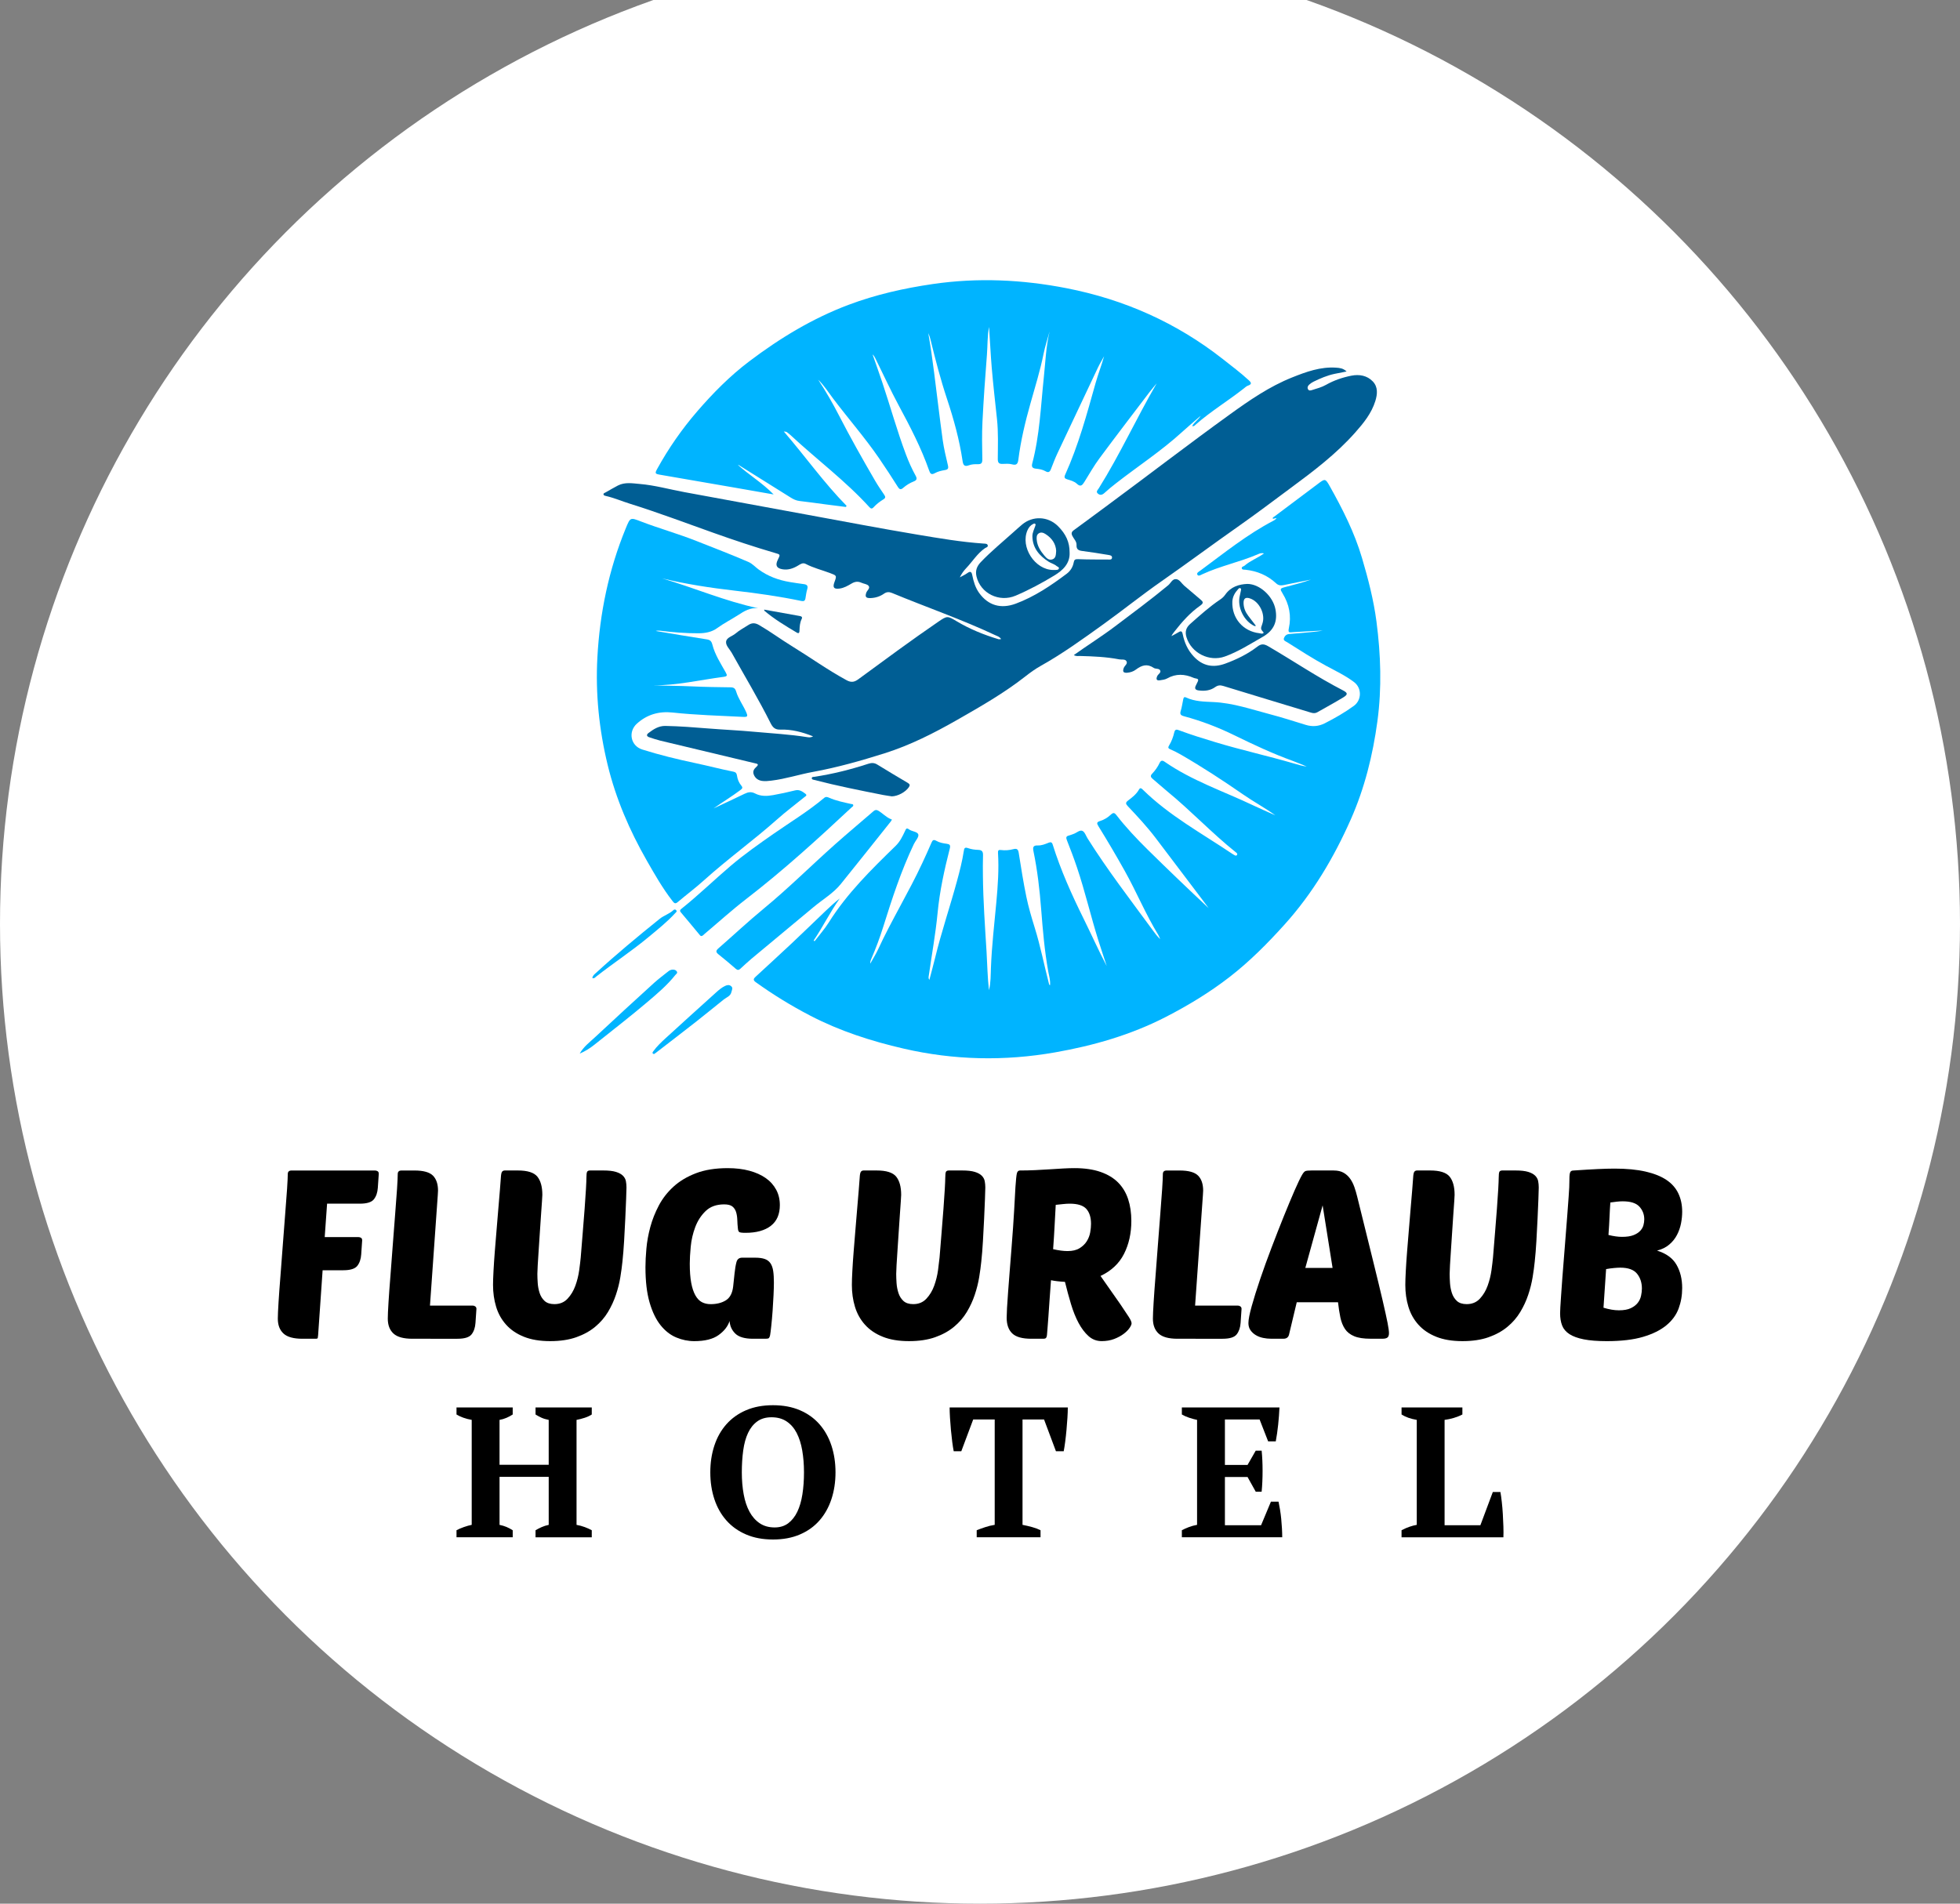 <?xml version="1.0" encoding="utf-8"?>
<!-- Generator: Adobe Illustrator 16.0.0, SVG Export Plug-In . SVG Version: 6.00 Build 0)  -->
<!DOCTYPE svg PUBLIC "-//W3C//DTD SVG 1.1//EN" "http://www.w3.org/Graphics/SVG/1.1/DTD/svg11.dtd">
<svg version="1.1" id="Calque_1" xmlns="http://www.w3.org/2000/svg" xmlns:xlink="http://www.w3.org/1999/xlink" x="0px" y="0px"
	 width="175px" height="170px" viewBox="0 0 175 170" enable-background="new 0 0 175 170" xml:space="preserve">
<rect x="0" y="0" width="175" height="170" fill="#808080" stroke="none"/>
<g>
	<circle fill="#FFFFFF" cx="87.5" cy="82.5" r="87.5"/>
	<g>
		<path fill="#00B4FF" d="M113.869,72.81c-0.936-0.677-1.947-1.218-2.888-1.872c-1.806-1.251-3.646-2.452-5.548-3.55
			c-0.304-0.174-0.615-0.336-0.938-0.472c-0.197-0.083-0.224-0.163-0.115-0.34c0.221-0.36,0.369-0.758,0.463-1.165
			c0.077-0.335,0.248-0.264,0.461-0.185c1.049,0.391,2.116,0.72,3.188,1.045c2.343,0.711,4.736,1.236,7.085,1.923
			c0.359,0.105,0.715,0.215,1.098,0.257c-0.422-0.169-0.838-0.352-1.263-0.506c-1.792-0.649-3.511-1.458-5.222-2.295
			c-1.434-0.701-2.926-1.273-4.471-1.687c-0.294-0.078-0.395-0.179-0.294-0.489c0.103-0.318,0.138-0.657,0.213-0.985
			c0.028-0.127,0.046-0.307,0.264-0.202c0.771,0.362,1.616,0.37,2.427,0.407c1.762,0.079,3.401,0.653,5.073,1.092
			c1.069,0.279,2.122,0.622,3.179,0.945c0.592,0.181,1.148,0.141,1.706-0.142c0.899-0.457,1.772-0.959,2.589-1.551
			c0.713-0.517,0.728-1.591,0.024-2.125c-0.772-0.586-1.651-1-2.5-1.458c-1.196-0.645-2.333-1.384-3.481-2.107
			c-0.127-0.079-0.356-0.141-0.282-0.357c0.069-0.201,0.224-0.352,0.466-0.372c0.626-0.052,1.252-0.108,1.88-0.164
			c0.376-0.035,0.751-0.072,1.125-0.146c-0.893,0.047-1.786,0.083-2.678,0.146c-0.288,0.02-0.448,0.085-0.353-0.354
			c0.239-1.093,0.035-2.139-0.556-3.099c-0.255-0.414-0.251-0.449,0.231-0.578c0.768-0.206,1.543-0.392,2.296-0.662
			c-0.803,0.16-1.606,0.31-2.405,0.482c-0.269,0.058-0.492,0.045-0.699-0.147c-0.776-0.723-1.701-1.108-2.753-1.22
			c-0.112-0.011-0.294,0.019-0.319-0.132c-0.024-0.149,0.168-0.156,0.257-0.235c0.492-0.438,1.13-0.656,1.729-1.088
			c-0.265-0.069-0.424,0.022-0.572,0.085c-1.611,0.688-3.342,1.036-4.934,1.774c-0.135,0.063-0.351,0.214-0.445,0.037
			c-0.086-0.164,0.145-0.275,0.273-0.368c2.127-1.567,4.182-3.236,6.541-4.461c0.098-0.052,0.186-0.12,0.262-0.233
			c-0.108,0.026-0.215,0.053-0.324,0.078c-0.059-0.129,0.053-0.155,0.109-0.196c1.297-0.976,2.598-1.946,3.893-2.921
			c0.638-0.48,0.671-0.505,1.061,0.19c1.152,2.051,2.215,4.146,2.885,6.417c0.551,1.867,1.039,3.745,1.292,5.68
			c0.388,2.966,0.485,5.936,0.083,8.909c-0.409,3.023-1.137,5.96-2.374,8.759c-1.515,3.422-3.405,6.609-5.925,9.402
			c-1.512,1.678-3.102,3.28-4.881,4.66c-1.78,1.381-3.705,2.549-5.717,3.584c-3.121,1.604-6.445,2.557-9.874,3.16
			c-4.526,0.795-9.045,0.702-13.54-0.338c-2.888-0.666-5.685-1.568-8.323-2.938c-1.699-0.883-3.325-1.881-4.878-2.998
			c-0.274-0.199-0.166-0.33,0.006-0.488c1.089-1.007,2.185-2.006,3.264-3.021c1.009-0.948,2-1.917,3.001-2.872
			c0.397-0.378,0.806-0.748,1.238-1.089c-0.861,1.209-1.506,2.538-2.333,3.759c0.029,0.019,0.059,0.038,0.087,0.058
			c0.424-0.556,0.894-1.083,1.264-1.672c1.631-2.599,3.798-4.725,5.974-6.843c0.39-0.381,0.608-0.843,0.829-1.31
			c0.096-0.204,0.133-0.333,0.367-0.157c0.263,0.196,0.759,0.188,0.827,0.462c0.056,0.235-0.26,0.556-0.398,0.846
			c-1.135,2.381-1.95,4.88-2.736,7.392c-0.306,0.976-0.662,1.931-1.069,2.868c-0.055,0.127-0.097,0.26-0.09,0.419
			c0.234-0.426,0.498-0.84,0.703-1.28c1.208-2.619,2.725-5.079,3.94-7.693c0.283-0.611,0.565-1.22,0.826-1.836
			c0.101-0.244,0.206-0.288,0.436-0.156c0.282,0.161,0.604,0.22,0.924,0.26c0.256,0.033,0.353,0.116,0.276,0.413
			c-0.486,1.897-0.906,3.812-1.092,5.766c-0.18,1.881-0.522,3.737-0.786,5.606c-0.015,0.104-0.055,0.214,0.052,0.371
			c0.179-0.688,0.356-1.328,0.514-1.974c0.563-2.313,1.33-4.566,1.954-6.861c0.239-0.877,0.466-1.759,0.604-2.659
			c0.039-0.253,0.073-0.384,0.387-0.271c0.285,0.102,0.601,0.144,0.906,0.153c0.365,0.012,0.436,0.187,0.425,0.508
			c-0.02,0.602-0.015,1.204-0.009,1.805c0.022,2.268,0.187,4.527,0.325,6.788c0.068,1.143,0.084,2.29,0.216,3.433
			c0.168-0.665,0.148-1.349,0.176-2.021c0.074-1.958,0.305-3.901,0.483-5.85c0.134-1.461,0.238-2.927,0.147-4.397
			c-0.014-0.211,0.051-0.284,0.256-0.254c0.381,0.053,0.756,0.019,1.125-0.078c0.299-0.078,0.42,0.014,0.469,0.33
			c0.209,1.312,0.411,2.625,0.681,3.925c0.192,0.93,0.464,1.845,0.745,2.752c0.521,1.671,0.852,3.391,1.291,5.082
			c0.006,0.02,0.036,0.032,0.08,0.068c0.041-0.439-0.088-0.84-0.162-1.242c-0.33-1.835-0.486-3.689-0.631-5.542
			c-0.135-1.746-0.334-3.479-0.689-5.193c-0.076-0.371-0.005-0.522,0.382-0.509c0.343,0.014,0.657-0.116,0.969-0.243
			c0.193-0.078,0.3-0.054,0.37,0.173c0.717,2.289,1.697,4.467,2.76,6.615c0.694,1.4,1.328,2.833,2.062,4.224
			c-0.245-0.746-0.496-1.489-0.731-2.237c-0.686-2.176-1.195-4.401-1.924-6.563c-0.276-0.821-0.584-1.633-0.902-2.438
			c-0.099-0.248-0.066-0.36,0.189-0.42c0.137-0.032,0.264-0.094,0.396-0.137c0.276-0.086,0.552-0.384,0.799-0.275
			c0.213,0.094,0.316,0.438,0.464,0.674c1.768,2.812,3.794,5.438,5.753,8.112c0.223,0.303,0.436,0.611,0.73,0.881
			c-0.057-0.125-0.1-0.261-0.172-0.379c-1.127-1.842-1.946-3.844-3-5.725c-0.751-1.342-1.531-2.669-2.342-3.977
			c-0.153-0.247-0.18-0.368,0.141-0.466c0.364-0.11,0.694-0.317,0.969-0.573c0.22-0.206,0.334-0.165,0.492,0.041
			c0.848,1.099,1.801,2.105,2.785,3.077c1.792,1.768,3.611,3.508,5.453,5.234c-0.156-0.212-0.313-0.427-0.473-0.636
			c-1.409-1.863-2.818-3.726-4.229-5.588c-0.77-1.017-1.635-1.951-2.51-2.874c-0.201-0.211-0.231-0.324,0.02-0.514
			c0.367-0.276,0.738-0.563,0.97-0.976c0.106-0.192,0.215-0.12,0.329-0.007c2.363,2.331,5.271,3.908,7.994,5.739
			c0.047,0.03,0.092,0.064,0.143,0.088c0.096,0.047,0.207,0.147,0.291,0.01c0.066-0.104-0.044-0.179-0.117-0.237
			c-2.133-1.707-4.004-3.706-6.116-5.435c-0.443-0.363-0.866-0.751-1.306-1.119c-0.17-0.144-0.221-0.268-0.047-0.45
			c0.271-0.284,0.5-0.604,0.668-0.961c0.1-0.209,0.228-0.268,0.43-0.128c2.458,1.709,5.293,2.654,7.965,3.926
			C112.568,72.24,113.221,72.519,113.869,72.81z"/>
		<path fill="#005E94" d="M72.595,65.758c-0.98-0.394-1.93-0.635-2.915-0.602c-0.497,0.018-0.694-0.214-0.882-0.588
			c-1.073-2.14-2.307-4.191-3.471-6.281c-0.183-0.328-0.543-0.641-0.497-0.99c0.047-0.37,0.545-0.472,0.828-0.712
			c0.353-0.3,0.765-0.515,1.151-0.766c0.343-0.223,0.63-0.198,0.971,0c1.004,0.584,1.938,1.276,2.927,1.883
			c1.632,1.003,3.192,2.125,4.878,3.041c0.402,0.218,0.682,0.186,1.05-0.083c2.367-1.735,4.727-3.484,7.15-5.143
			c0.785-0.538,0.82-0.522,1.633-0.036c1.167,0.697,2.425,1.209,3.729,1.601c0.058,0.017,0.127-0.004,0.241-0.008
			c-0.142-0.223-0.339-0.263-0.507-0.343c-3.015-1.418-6.167-2.505-9.241-3.779c-0.257-0.105-0.475-0.1-0.708,0.063
			c-0.364,0.255-0.774,0.382-1.22,0.395c-0.394,0.01-0.488-0.112-0.368-0.472c0.072-0.215,0.378-0.41,0.209-0.621
			c-0.126-0.162-0.427-0.179-0.641-0.277c-0.31-0.143-0.583-0.102-0.874,0.069c-0.337,0.198-0.677,0.399-1.078,0.452
			c-0.501,0.064-0.63-0.09-0.46-0.561c0.223-0.608,0.217-0.596-0.404-0.829c-0.719-0.271-1.472-0.452-2.157-0.812
			c-0.254-0.134-0.463,0.012-0.664,0.135c-0.429,0.263-0.881,0.427-1.394,0.347c-0.544-0.085-0.681-0.356-0.434-0.851
			c0.245-0.493,0.237-0.465-0.295-0.622c-1.826-0.536-3.629-1.136-5.422-1.775c-2.491-0.885-4.964-1.82-7.487-2.609
			c-0.721-0.225-1.417-0.527-2.157-0.695c-0.081-0.019-0.188-0.043-0.201-0.13c-0.019-0.121,0.108-0.141,0.19-0.188
			c0.366-0.207,0.726-0.422,1.099-0.615c0.624-0.318,1.292-0.194,1.939-0.138c1.356,0.114,2.668,0.487,4.002,0.732
			c3.646,0.667,7.289,1.343,10.933,2.011c3.288,0.602,6.571,1.233,9.867,1.783c1.956,0.327,3.915,0.662,5.899,0.797
			c0.139,0.01,0.323-0.001,0.372,0.138c0.064,0.178-0.146,0.208-0.25,0.28c-0.68,0.472-1.104,1.184-1.66,1.769
			c-0.227,0.238-0.422,0.505-0.578,0.831c0.226-0.125,0.467-0.233,0.674-0.381c0.278-0.198,0.377-0.117,0.438,0.188
			c0.114,0.564,0.273,1.113,0.618,1.591c0.799,1.105,1.928,1.448,3.267,0.95c1.669-0.622,3.131-1.607,4.543-2.668
			c0.332-0.248,0.553-0.599,0.629-1.014c0.042-0.239,0.134-0.301,0.393-0.291c0.895,0.037,1.79,0.03,2.686,0.034
			c0.131,0,0.321,0.035,0.342-0.155c0.022-0.208-0.186-0.233-0.324-0.256c-0.785-0.13-1.572-0.257-2.362-0.358
			c-0.337-0.043-0.501-0.167-0.482-0.529c0.017-0.312-0.231-0.532-0.362-0.79c-0.121-0.23-0.099-0.375,0.111-0.529
			c0.951-0.691,1.892-1.394,2.838-2.091c3.715-2.74,7.369-5.56,11.113-8.26c1.75-1.262,3.521-2.483,5.54-3.291
			c1.266-0.506,2.538-0.971,3.938-0.876c0.32,0.022,0.631,0.053,0.934,0.341c-0.405,0.08-0.741,0.142-1.077,0.213
			c-0.662,0.142-1.279,0.406-1.883,0.701c-0.137,0.066-0.266,0.16-0.379,0.261c-0.123,0.107-0.189,0.263-0.103,0.416
			c0.088,0.157,0.252,0.101,0.378,0.061c0.413-0.133,0.836-0.238,1.217-0.455c0.713-0.404,1.484-0.667,2.28-0.823
			c0.703-0.136,1.397-0.019,1.908,0.516c0.472,0.498,0.416,1.128,0.226,1.744c-0.34,1.099-1.049,1.972-1.791,2.809
			c-1.698,1.921-3.73,3.457-5.779,4.971c-1.528,1.131-3.046,2.282-4.602,3.375c-2.313,1.624-4.58,3.31-6.897,4.927
			c-1.767,1.231-3.45,2.584-5.196,3.843c-1.828,1.315-3.654,2.637-5.625,3.739c-0.477,0.268-0.918,0.587-1.348,0.924
			c-1.91,1.499-4.015,2.7-6.115,3.9c-2.068,1.181-4.191,2.257-6.471,2.976c-2.094,0.661-4.21,1.262-6.372,1.657
			c-1.252,0.229-2.466,0.633-3.733,0.783c-0.279,0.033-0.561,0.067-0.836,0.024c-0.335-0.052-0.598-0.229-0.731-0.559
			c-0.122-0.301,0.023-0.512,0.234-0.7c0.278-0.25,0.043-0.274-0.141-0.319c-2.815-0.673-5.632-1.343-8.448-2.02
			c-0.325-0.078-0.642-0.19-0.962-0.294c-0.236-0.076-0.305-0.217-0.087-0.383c0.448-0.344,0.918-0.646,1.517-0.635
			c1.288,0.024,2.57,0.127,3.852,0.229c1.366,0.109,2.737,0.169,4.101,0.296c1.557,0.143,3.123,0.225,4.67,0.472
			C72.193,65.844,72.362,65.887,72.595,65.758z"/>
		<path fill="#00B4FF" d="M106.444,38.049c0.194-0.364,0.56-0.569,0.757-0.916c-0.557,0.482-1.121,0.956-1.662,1.45
			c-1.842,1.683-3.93,3.043-5.889,4.572c-0.354,0.276-0.703,0.559-1.03,0.86c-0.197,0.184-0.389,0.238-0.591,0.068
			c-0.211-0.175-0.014-0.334,0.074-0.472c1.895-3.027,3.374-6.284,5.173-9.377c-0.217,0.264-0.443,0.524-0.651,0.796
			c-1.489,1.96-2.988,3.914-4.453,5.892c-0.498,0.67-0.912,1.406-1.355,2.118c-0.178,0.286-0.334,0.478-0.668,0.16
			c-0.236-0.223-0.564-0.301-0.871-0.398c-0.21-0.066-0.287-0.16-0.179-0.399c1.194-2.635,1.94-5.421,2.721-8.195
			c0.227-0.805,0.534-1.583,0.76-2.398c-0.188,0.346-0.392,0.684-0.562,1.041c-1.205,2.54-2.406,5.083-3.602,7.628
			c-0.219,0.467-0.402,0.952-0.59,1.434c-0.102,0.257-0.242,0.309-0.48,0.168c-0.26-0.151-0.553-0.197-0.846-0.227
			c-0.295-0.03-0.422-0.141-0.336-0.466c0.666-2.516,0.762-5.11,1.033-7.679c0.146-1.375,0.192-2.763,0.519-4.121
			c-0.183,0.67-0.405,1.334-0.542,2.014c-0.303,1.513-0.766,2.98-1.18,4.462c-0.459,1.631-0.854,3.276-1.066,4.959
			c-0.047,0.367-0.139,0.563-0.572,0.443c-0.262-0.071-0.557-0.051-0.836-0.039c-0.33,0.016-0.434-0.109-0.432-0.44
			c0.006-1.188,0.055-2.378-0.072-3.565c-0.164-1.529-0.338-3.058-0.469-4.589c-0.104-1.209-0.151-2.425-0.24-3.638
			c-0.157,0.82-0.123,1.653-0.188,2.48c-0.158,1.993-0.298,3.987-0.399,5.984c-0.055,1.118-0.033,2.239-0.012,3.357
			c0.004,0.335-0.085,0.446-0.417,0.438c-0.262-0.008-0.544,0.007-0.787,0.099c-0.425,0.161-0.511-0.062-0.561-0.396
			c-0.281-1.888-0.786-3.719-1.387-5.528c-0.582-1.753-1.046-3.54-1.482-5.334c-0.046-0.188-0.11-0.372-0.194-0.55
			c0.211,1.171,0.372,2.348,0.523,3.526c0.26,2.011,0.491,4.025,0.768,6.033c0.105,0.76,0.293,1.509,0.465,2.258
			c0.063,0.27,0.006,0.372-0.276,0.417c-0.301,0.051-0.617,0.121-0.878,0.268c-0.337,0.19-0.428,0.049-0.528-0.238
			c-0.706-2.013-1.685-3.897-2.695-5.771c-0.748-1.391-1.406-2.831-2.107-4.248c-0.061-0.123-0.13-0.242-0.244-0.34
			c0.29,0.835,0.59,1.667,0.87,2.507c0.714,2.135,1.314,4.308,2.105,6.418c0.247,0.657,0.531,1.294,0.87,1.907
			c0.137,0.25,0.12,0.397-0.17,0.511c-0.338,0.133-0.655,0.325-0.929,0.564c-0.208,0.18-0.325,0.18-0.483-0.067
			c-0.546-0.863-1.102-1.721-1.68-2.562c-1.275-1.859-2.765-3.555-4.119-5.355c-0.425-0.565-0.804-1.167-1.32-1.665
			c0.676,1.025,1.288,2.087,1.848,3.176c1.019,1.977,2.109,3.915,3.229,5.837c0.253,0.435,0.538,0.852,0.821,1.268
			c0.119,0.175,0.122,0.285-0.074,0.403c-0.323,0.199-0.625,0.429-0.88,0.71c-0.146,0.161-0.248,0.124-0.375-0.015
			c-2.135-2.346-4.685-4.243-6.999-6.395c-0.122-0.114-0.255-0.217-0.391-0.319c-0.026-0.02-0.074-0.013-0.251-0.041
			c1.943,2.251,3.591,4.595,5.609,6.641c-0.022,0.033-0.045,0.065-0.068,0.099c-0.601-0.077-1.201-0.15-1.801-0.229
			c-0.776-0.101-1.551-0.216-2.329-0.303c-0.307-0.033-0.56-0.16-0.81-0.317c-1.517-0.95-3.035-1.899-4.553-2.848
			c-0.044-0.027-0.089-0.053-0.146-0.059c0.996,0.899,2.164,1.591,3.192,2.638c-1.244-0.218-2.366-0.416-3.487-0.61
			c-2.218-0.384-4.437-0.765-6.654-1.15c-0.451-0.079-0.478-0.12-0.251-0.531c1.01-1.832,2.2-3.542,3.565-5.124
			c1.41-1.634,2.925-3.167,4.649-4.471c2.734-2.068,5.645-3.836,8.868-5.048c2.434-0.915,4.955-1.482,7.522-1.856
			c4.001-0.583,7.974-0.401,11.935,0.372c5.16,1.007,9.826,3.083,13.967,6.335c0.781,0.612,1.572,1.213,2.307,1.884
			c0.232,0.212,0.297,0.355-0.069,0.482c-0.14,0.048-0.259,0.165-0.379,0.258c-1.406,1.108-2.946,2.037-4.294,3.224
			C106.677,37.988,106.609,38.095,106.444,38.049z"/>
		<path fill="#00B4FF" d="M63.71,72.192c0.923-0.432,1.847-0.854,2.762-1.302c0.325-0.16,0.612-0.208,0.95-0.03
			c0.505,0.265,1.06,0.243,1.601,0.146c0.66-0.119,1.317-0.259,1.968-0.423c0.387-0.097,0.651,0.099,0.917,0.298
			c0.202,0.153-0.001,0.235-0.096,0.312c-0.802,0.655-1.635,1.274-2.407,1.962c-2.122,1.888-4.433,3.548-6.542,5.451
			c-0.757,0.683-1.577,1.297-2.357,1.955c-0.222,0.189-0.315,0.09-0.459-0.095c-0.88-1.128-1.587-2.373-2.295-3.61
			c-1.54-2.695-2.763-5.522-3.498-8.555c-0.764-3.151-1.091-6.343-0.917-9.574c0.214-3.981,1.014-7.846,2.534-11.545
			c0.411-0.998,0.4-0.982,1.365-0.611c1.632,0.627,3.323,1.097,4.945,1.74c1.546,0.613,3.102,1.206,4.629,1.866
			c0.358,0.154,0.605,0.442,0.906,0.665c0.838,0.618,1.792,0.967,2.813,1.137c0.414,0.069,0.829,0.129,1.245,0.185
			c0.28,0.036,0.39,0.153,0.301,0.451c-0.081,0.267-0.114,0.547-0.16,0.821c-0.035,0.213-0.145,0.277-0.354,0.234
			c-1.959-0.409-3.94-0.692-5.924-0.919c-2.196-0.253-4.374-0.585-6.525-1.102c2.871,0.844,5.629,2.038,8.578,2.667
			c-0.707-0.079-1.248,0.263-1.793,0.617c-0.611,0.394-1.265,0.721-1.854,1.152c-0.495,0.362-1.062,0.462-1.66,0.468
			c-1.149,0.007-2.291-0.088-3.43-0.228c-0.131-0.016-0.266-0.015-0.405,0.021c1.516,0.254,3.031,0.518,4.55,0.75
			c0.318,0.048,0.429,0.168,0.509,0.478c0.229,0.889,0.733,1.659,1.176,2.449c0.171,0.307,0.167,0.375-0.198,0.424
			c-2.088,0.273-4.148,0.767-6.271,0.755c1.175,0.042,2.349,0.038,3.524,0.095c1.13,0.055,2.264,0.065,3.397,0.082
			c0.278,0.004,0.408,0.091,0.494,0.379c0.188,0.632,0.591,1.171,0.864,1.77c0.207,0.458,0.182,0.515-0.305,0.489
			c-2.08-0.107-4.165-0.162-6.236-0.387c-1.204-0.129-2.272,0.168-3.184,0.989c-0.809,0.729-0.563,1.986,0.474,2.313
			c1.561,0.492,3.147,0.877,4.751,1.217c1.133,0.239,2.257,0.539,3.395,0.764c0.19,0.039,0.283,0.134,0.311,0.332
			c0.047,0.337,0.171,0.651,0.392,0.916c0.149,0.179,0.088,0.263-0.084,0.392C65.334,71.134,64.508,71.629,63.71,72.192z"/>
		<path fill="#005E94" d="M95.877,58.5c1.232-0.881,2.478-1.658,3.648-2.541c1.609-1.213,3.226-2.412,4.78-3.695
			c0.234-0.194,0.375-0.601,0.733-0.543c0.3,0.047,0.464,0.384,0.697,0.582c0.48,0.403,0.959,0.814,1.438,1.223
			c0.234,0.199,0.344,0.31-0.02,0.565c-0.886,0.62-1.606,1.427-2.27,2.281c-0.103,0.132-0.211,0.258-0.291,0.432
			c0.209-0.112,0.424-0.213,0.625-0.339c0.23-0.143,0.322-0.113,0.383,0.175c0.15,0.734,0.439,1.398,0.965,1.967
			c0.805,0.874,1.746,1.049,2.823,0.659c1.028-0.376,2.011-0.854,2.881-1.524c0.343-0.264,0.589-0.249,0.967-0.029
			c2.222,1.294,4.354,2.742,6.644,3.923c0.465,0.239,0.489,0.376,0.053,0.644c-0.766,0.463-1.551,0.892-2.33,1.333
			c-0.184,0.103-0.373,0.081-0.568,0.021c-2.608-0.793-5.219-1.58-7.824-2.38c-0.27-0.083-0.48-0.059-0.707,0.102
			c-0.445,0.318-0.951,0.372-1.482,0.3c-0.305-0.04-0.386-0.18-0.243-0.454c0.06-0.11,0.11-0.225,0.165-0.339
			c0.07-0.144,0.045-0.241-0.132-0.269c-0.083-0.012-0.167-0.029-0.243-0.063c-0.794-0.346-1.574-0.391-2.357,0.053
			c-0.188,0.105-0.426,0.136-0.646,0.167c-0.314,0.045-0.36-0.106-0.241-0.375c0.08-0.183,0.378-0.306,0.254-0.523
			c-0.102-0.177-0.405-0.097-0.571-0.211c-0.584-0.4-1.079-0.232-1.588,0.153c-0.22,0.167-0.496,0.26-0.781,0.281
			c-0.348,0.023-0.423-0.103-0.302-0.431c0.078-0.209,0.39-0.376,0.229-0.615c-0.126-0.188-0.418-0.107-0.635-0.149
			c-1.157-0.223-2.33-0.272-3.504-0.301C96.263,58.577,96.092,58.624,95.877,58.5z"/>
		<path fill="#00B4FF" d="M79.638,73.189c-0.048,0.084-0.065,0.122-0.09,0.153c-1.491,1.869-2.974,3.743-4.477,5.602
			c-0.676,0.837-1.616,1.375-2.428,2.057c-1.846,1.542-3.702,3.076-5.547,4.617c-0.342,0.286-0.668,0.595-0.997,0.896
			c-0.136,0.126-0.249,0.134-0.399,0.006c-0.507-0.439-1.018-0.876-1.544-1.291c-0.259-0.204-0.251-0.334-0.006-0.546
			c1.349-1.176,2.655-2.403,4.037-3.54c2.205-1.815,4.224-3.831,6.354-5.726c1.138-1.012,2.309-1.989,3.461-2.986
			c0.142-0.124,0.268-0.122,0.416-0.035c0.386,0.227,0.692,0.574,1.112,0.749C79.568,73.16,79.607,73.177,79.638,73.189z"/>
		<path fill="#00B4FF" d="M62.625,83.592c-0.1-0.01-0.141-0.088-0.194-0.151c-0.546-0.656-1.085-1.314-1.638-1.963
			c-0.133-0.158-0.067-0.229,0.062-0.333c1.518-1.214,2.911-2.571,4.392-3.831c1.216-1.031,2.519-1.947,3.826-2.858
			c1.513-1.053,3.095-2.01,4.511-3.201c0.153-0.127,0.286-0.086,0.425-0.024c0.631,0.281,1.303,0.412,1.971,0.564
			c0.077,0.018,0.184-0.002,0.204,0.105c0.019,0.1-0.078,0.136-0.137,0.191c-3.043,2.846-6.121,5.647-9.425,8.194
			c-1.283,0.989-2.485,2.08-3.726,3.125C62.812,83.481,62.743,83.578,62.625,83.592z"/>
		<path fill="#005E94" d="M95.5,49.323c0.055,1.022-0.643,1.631-1.361,2.068c-1.106,0.673-2.259,1.292-3.459,1.803
			c-1.469,0.626-3.146-0.208-3.496-1.727c-0.117-0.507,0.038-0.901,0.377-1.26c0.9-0.944,1.908-1.771,2.875-2.639
			c0.271-0.243,0.541-0.487,0.819-0.722c0.956-0.804,2.317-0.745,3.203,0.134C95.176,47.692,95.502,48.425,95.5,49.323z
			 M94.034,50.9c0.068,0,0.139,0.004,0.208-0.001c0.11-0.01,0.252,0.001,0.295-0.116c0.051-0.145-0.115-0.164-0.191-0.231
			c-0.216-0.187-0.502-0.249-0.732-0.398c-0.819-0.531-1.419-1.211-1.436-2.258c-0.004-0.335,0.158-0.619,0.255-0.923
			c0.021-0.064,0.06-0.14-0.006-0.195c-0.061-0.051-0.132-0.014-0.194,0.019c-0.233,0.119-0.387,0.315-0.492,0.551
			C91.081,48.843,92.396,50.885,94.034,50.9z M94.3,49.19c-0.032-0.618-0.37-1.122-0.931-1.485
			c-0.191-0.126-0.414-0.214-0.629-0.072c-0.199,0.133-0.193,0.361-0.176,0.573c0.048,0.556,0.336,0.995,0.682,1.41
			c0.188,0.225,0.398,0.436,0.707,0.34C94.279,49.854,94.277,49.539,94.3,49.19z"/>
		<path fill="#005E94" d="M111.369,52.145c1.107,0.005,2.282,1.09,2.509,2.259c0.206,1.07-0.11,1.885-1.138,2.47
			c-1.104,0.628-2.174,1.323-3.383,1.755c-1.389,0.497-2.993-0.315-3.422-1.727c-0.149-0.496-0.037-0.855,0.34-1.189
			c0.859-0.758,1.709-1.529,2.662-2.169c0.178-0.117,0.334-0.259,0.455-0.433C109.889,52.399,110.615,52.177,111.369,52.145z
			 M112.134,55.884c-0.063,0.016-0.095,0.035-0.114,0.026c-0.962-0.429-1.582-1.719-1.318-2.734
			c0.039-0.149,0.069-0.299,0.097-0.448c0.013-0.068,0.03-0.152-0.038-0.194c-0.093-0.055-0.159,0.019-0.214,0.079
			c-0.29,0.317-0.497,0.669-0.516,1.117c-0.059,1.469,0.951,2.655,2.419,2.819c0.126,0.015,0.273,0.096,0.383-0.05
			c-0.287-0.337-0.287-0.337-0.125-0.792c0.3-0.841-0.256-1.985-1.102-2.267c-0.398-0.134-0.584,0-0.574,0.431
			c0.01,0.42,0.166,0.791,0.417,1.12C111.672,55.284,111.898,55.577,112.134,55.884z"/>
		<path fill="#005E94" d="M79.631,71.116c-0.261-0.041-0.523-0.073-0.784-0.124c-2.054-0.406-4.108-0.815-6.136-1.341
			c-0.093-0.024-0.221-0.026-0.229-0.143c-0.011-0.14,0.12-0.122,0.213-0.137c1.647-0.243,3.255-0.653,4.836-1.166
			c0.29-0.095,0.53-0.092,0.792,0.068c0.904,0.556,1.815,1.101,2.729,1.64c0.191,0.112,0.216,0.215,0.086,0.398
			C80.833,70.743,80.169,71.1,79.631,71.116z"/>
		<path fill="#00B4FF" d="M51.759,94.088c0.346-0.619,0.904-1.027,1.397-1.489c1.735-1.626,3.49-3.228,5.247-4.829
			c0.403-0.365,0.845-0.689,1.27-1.029c0.112-0.092,0.239-0.146,0.384-0.152c0.146-0.005,0.282,0.027,0.369,0.157
			c0.104,0.155-0.052,0.229-0.121,0.315c-0.726,0.914-1.616,1.667-2.496,2.415c-1.543,1.313-3.154,2.549-4.735,3.817
			C52.672,93.615,52.241,93.887,51.759,94.088z"/>
		<path fill="#00B4FF" d="M58.392,94.13c-0.208-0.061-0.123-0.167-0.059-0.255c0.315-0.432,0.701-0.801,1.092-1.158
			c1.493-1.371,3.002-2.725,4.505-4.084c0.249-0.225,0.504-0.445,0.812-0.589c0.186-0.087,0.376-0.124,0.549,0.033
			c0.176,0.161,0.055,0.321,0.018,0.497c-0.083,0.391-0.433,0.479-0.687,0.682c-0.811,0.644-1.606,1.304-2.419,1.942
			c-1.21,0.949-2.432,1.885-3.649,2.823C58.501,94.064,58.441,94.098,58.392,94.13z"/>
		<path fill="#00B4FF" d="M52.888,87.344c0.022-0.214,0.183-0.336,0.319-0.457c1.835-1.682,3.75-3.27,5.688-4.83
			c0.386-0.311,0.875-0.443,1.236-0.786c0.08-0.076,0.191-0.068,0.256,0.029c0.077,0.113-0.035,0.171-0.098,0.242
			c-0.719,0.788-1.553,1.449-2.369,2.128c-1.505,1.254-3.147,2.329-4.687,3.538C53.145,87.275,53.064,87.404,52.888,87.344z"/>
		<path fill="#005E94" d="M68.232,54.44c1.074,0.192,2.115,0.38,3.156,0.567c0.156,0.027,0.285,0.081,0.189,0.272
			c-0.16,0.324-0.18,0.67-0.193,1.019c-0.003,0.149-0.027,0.322-0.238,0.197c-1.005-0.6-2.009-1.199-2.905-1.961
			C68.235,54.528,68.239,54.509,68.232,54.44z"/>
	</g>
	<g>
		<path d="M28.805,113.438l-0.402,5.798c-0.014,0.114-0.025,0.194-0.032,0.244s-0.074,0.073-0.2,0.073h-1.165
			c-0.789,0-1.354-0.154-1.692-0.465c-0.339-0.311-0.509-0.754-0.509-1.334c0-0.281,0.022-0.765,0.064-1.449s0.099-1.464,0.17-2.339
			c0.069-0.874,0.14-1.799,0.21-2.772c0.071-0.973,0.141-1.891,0.211-2.75c0.071-0.861,0.127-1.615,0.17-2.266
			c0.042-0.648,0.064-1.093,0.064-1.332c0-0.213,0.112-0.318,0.338-0.318h7.449c0.085,0,0.162,0.021,0.233,0.064
			c0.07,0.041,0.105,0.119,0.105,0.232l-0.085,1.248c-0.029,0.424-0.145,0.766-0.35,1.026c-0.204,0.261-0.624,0.392-1.258,0.392
			h-2.922l-0.212,2.984h3.006c0.085,0,0.162,0.02,0.233,0.063c0.07,0.042,0.105,0.119,0.105,0.233l-0.085,1.248
			c-0.028,0.423-0.144,0.766-0.348,1.025c-0.206,0.262-0.625,0.393-1.261,0.393H28.805z"/>
		<path d="M36.826,119.553c-0.79,0-1.355-0.154-1.694-0.465c-0.338-0.311-0.508-0.754-0.508-1.334c0-0.281,0.021-0.765,0.064-1.449
			s0.099-1.464,0.17-2.339c0.07-0.874,0.14-1.799,0.21-2.772c0.071-0.973,0.142-1.891,0.212-2.75
			c0.071-0.861,0.127-1.615,0.169-2.266c0.042-0.648,0.063-1.093,0.063-1.332c0-0.213,0.113-0.318,0.338-0.318h1.164
			c0.791,0,1.337,0.152,1.64,0.455c0.303,0.304,0.455,0.752,0.455,1.344c0,0.07-0.003,0.135-0.01,0.191
			c-0.007,0.057-0.01,0.119-0.01,0.189l-0.698,9.883h3.809c0.085,0,0.163,0.025,0.233,0.074c0.071,0.051,0.106,0.125,0.106,0.223
			l-0.085,1.248c-0.028,0.424-0.145,0.766-0.349,1.026c-0.205,0.262-0.625,0.392-1.259,0.392H36.826z"/>
		<path d="M55.576,112.654c-0.042,0.424-0.106,0.893-0.19,1.407c-0.084,0.515-0.215,1.037-0.392,1.565
			c-0.177,0.53-0.413,1.041-0.708,1.534c-0.296,0.495-0.677,0.935-1.143,1.323c-0.466,0.389-1.027,0.698-1.683,0.931
			c-0.657,0.233-1.436,0.351-2.338,0.351c-0.918,0-1.701-0.131-2.349-0.393c-0.649-0.26-1.178-0.621-1.587-1.079
			c-0.41-0.458-0.707-0.991-0.89-1.599c-0.183-0.605-0.275-1.255-0.275-1.946c0-0.31,0.014-0.73,0.043-1.259
			c0.028-0.528,0.067-1.104,0.115-1.725c0.049-0.621,0.103-1.266,0.159-1.937c0.057-0.671,0.11-1.309,0.159-1.915
			c0.049-0.607,0.095-1.154,0.138-1.641c0.042-0.486,0.069-0.857,0.085-1.111c0.014-0.268,0.048-0.441,0.105-0.52
			c0.055-0.076,0.14-0.115,0.254-0.115h1.164c0.859,0,1.438,0.184,1.736,0.551c0.296,0.367,0.445,0.91,0.445,1.629
			c0,0.043-0.012,0.229-0.032,0.563c-0.022,0.33-0.05,0.736-0.085,1.216c-0.035,0.479-0.07,1.001-0.105,1.565
			c-0.035,0.564-0.072,1.1-0.106,1.608c-0.034,0.508-0.063,0.952-0.085,1.333c-0.021,0.382-0.031,0.635-0.031,0.763
			c0,0.239,0.01,0.515,0.031,0.825c0.021,0.311,0.078,0.606,0.17,0.889c0.091,0.283,0.239,0.519,0.444,0.709
			c0.204,0.189,0.498,0.285,0.878,0.285c0.479,0,0.871-0.16,1.174-0.486c0.303-0.324,0.536-0.712,0.698-1.164
			c0.163-0.451,0.274-0.91,0.339-1.375c0.064-0.467,0.109-0.848,0.137-1.144c0.056-0.719,0.117-1.46,0.18-2.222
			c0.064-0.762,0.12-1.475,0.169-2.137c0.05-0.664,0.089-1.242,0.117-1.735c0.028-0.495,0.042-0.833,0.042-1.017
			c0-0.282,0.021-0.463,0.064-0.541c0.042-0.076,0.134-0.115,0.274-0.115h1.165c0.478,0,0.857,0.042,1.131,0.127
			c0.275,0.084,0.483,0.199,0.625,0.34s0.229,0.303,0.266,0.486c0.034,0.183,0.052,0.373,0.052,0.57c0,0.185-0.01,0.53-0.032,1.038
			c-0.02,0.507-0.046,1.087-0.074,1.735s-0.063,1.318-0.106,2.01C55.682,111.525,55.632,112.133,55.576,112.654z"/>
		<path d="M67.237,119.553c-0.733,0-1.258-0.15-1.576-0.453c-0.317-0.305-0.491-0.683-0.519-1.133
			c-0.155,0.479-0.483,0.898-0.985,1.258c-0.5,0.36-1.223,0.541-2.169,0.541c-0.55,0-1.086-0.11-1.608-0.329
			c-0.522-0.218-0.988-0.581-1.397-1.089c-0.409-0.51-0.737-1.187-0.983-2.031c-0.247-0.848-0.37-1.898-0.37-3.154
			c0-0.479,0.027-1.033,0.084-1.662c0.056-0.627,0.172-1.27,0.349-1.926c0.176-0.654,0.431-1.297,0.763-1.925
			c0.332-0.628,0.769-1.188,1.312-1.683c0.542-0.494,1.21-0.893,1.999-1.195c0.791-0.303,1.737-0.455,2.836-0.455
			c0.72,0,1.365,0.078,1.936,0.232c0.572,0.155,1.059,0.373,1.461,0.656c0.402,0.281,0.711,0.629,0.931,1.037
			s0.328,0.867,0.328,1.375c0,0.818-0.268,1.436-0.804,1.852c-0.537,0.416-1.291,0.625-2.264,0.625
			c-0.312,0-0.497-0.025-0.561-0.074c-0.063-0.051-0.103-0.151-0.116-0.307c-0.029-0.254-0.046-0.509-0.053-0.763
			c-0.008-0.253-0.042-0.486-0.105-0.698c-0.064-0.211-0.174-0.381-0.329-0.507c-0.155-0.128-0.403-0.192-0.741-0.192
			c-0.691,0-1.241,0.199-1.651,0.594c-0.409,0.395-0.72,0.875-0.931,1.439c-0.212,0.564-0.346,1.146-0.402,1.745
			c-0.057,0.601-0.085,1.104-0.085,1.514c0,0.677,0.042,1.245,0.127,1.704c0.084,0.458,0.208,0.832,0.37,1.121
			c0.162,0.289,0.355,0.494,0.582,0.613c0.226,0.119,0.487,0.18,0.783,0.18c0.536,0,0.988-0.112,1.355-0.338
			c0.366-0.226,0.585-0.635,0.656-1.228l0.126-1.186c0.043-0.409,0.1-0.744,0.17-1.004c0.07-0.262,0.24-0.394,0.508-0.394h1.164
			c0.353,0,0.638,0.04,0.857,0.117c0.218,0.078,0.387,0.205,0.507,0.382c0.119,0.177,0.201,0.405,0.243,0.687
			c0.043,0.283,0.063,0.629,0.063,1.037c0,0.283-0.01,0.656-0.032,1.123c-0.021,0.465-0.05,0.938-0.084,1.418
			c-0.035,0.479-0.074,0.92-0.117,1.322c-0.042,0.402-0.078,0.68-0.105,0.835c-0.028,0.128-0.064,0.212-0.106,0.254
			c-0.042,0.042-0.127,0.063-0.254,0.063H67.237z"/>
		<path d="M87.616,112.654c-0.042,0.424-0.106,0.893-0.19,1.407c-0.085,0.515-0.216,1.037-0.393,1.565
			c-0.176,0.53-0.412,1.041-0.708,1.534c-0.296,0.495-0.677,0.935-1.143,1.323c-0.465,0.389-1.027,0.698-1.683,0.931
			c-0.656,0.233-1.435,0.351-2.337,0.351c-0.918,0-1.701-0.131-2.35-0.393c-0.649-0.26-1.178-0.621-1.587-1.079
			c-0.41-0.458-0.706-0.991-0.89-1.599c-0.184-0.605-0.275-1.255-0.275-1.946c0-0.31,0.014-0.73,0.043-1.259
			c0.028-0.528,0.066-1.104,0.116-1.725c0.049-0.621,0.103-1.266,0.158-1.937c0.057-0.671,0.11-1.309,0.159-1.915
			c0.049-0.607,0.095-1.154,0.138-1.641c0.042-0.486,0.07-0.857,0.085-1.111c0.014-0.268,0.048-0.441,0.105-0.52
			c0.056-0.076,0.141-0.115,0.253-0.115h1.164c0.86,0,1.439,0.184,1.737,0.551c0.295,0.367,0.444,0.91,0.444,1.629
			c0,0.043-0.012,0.229-0.032,0.563c-0.021,0.33-0.051,0.736-0.085,1.216c-0.035,0.479-0.071,1.001-0.105,1.565
			c-0.035,0.564-0.071,1.1-0.106,1.608c-0.036,0.508-0.064,0.952-0.085,1.333c-0.021,0.382-0.03,0.635-0.03,0.763
			c0,0.239,0.01,0.515,0.03,0.825c0.021,0.311,0.078,0.606,0.17,0.889c0.091,0.283,0.239,0.519,0.444,0.709
			c0.204,0.189,0.498,0.285,0.878,0.285c0.48,0,0.871-0.16,1.174-0.486c0.304-0.324,0.535-0.712,0.698-1.164
			c0.162-0.451,0.275-0.91,0.339-1.375c0.063-0.467,0.109-0.848,0.138-1.144c0.056-0.719,0.117-1.46,0.18-2.222
			c0.064-0.762,0.12-1.475,0.169-2.137c0.05-0.664,0.088-1.242,0.117-1.735c0.028-0.495,0.043-0.833,0.043-1.017
			c0-0.282,0.021-0.463,0.063-0.541c0.042-0.076,0.134-0.115,0.275-0.115h1.164c0.479,0,0.857,0.042,1.131,0.127
			c0.276,0.084,0.484,0.199,0.625,0.34s0.23,0.303,0.265,0.486c0.035,0.183,0.053,0.373,0.053,0.57c0,0.185-0.01,0.53-0.032,1.038
			c-0.021,0.507-0.046,1.087-0.074,1.735s-0.063,1.318-0.106,2.01C87.722,111.525,87.673,112.133,87.616,112.654z"/>
		<path d="M92.082,119.553c-0.805,0-1.372-0.158-1.703-0.477c-0.332-0.316-0.498-0.785-0.498-1.406c0-0.17,0.012-0.455,0.031-0.857
			c0.022-0.401,0.055-0.877,0.096-1.428c0.043-0.551,0.088-1.154,0.139-1.811c0.049-0.656,0.102-1.322,0.158-1.999
			c0.113-1.425,0.194-2.582,0.243-3.472c0.05-0.889,0.089-1.586,0.116-2.096c0.043-0.633,0.085-1.039,0.127-1.216
			s0.135-0.265,0.275-0.265c0.437,0,0.885-0.01,1.344-0.031c0.457-0.021,0.899-0.046,1.322-0.074
			c0.424-0.027,0.822-0.053,1.197-0.074c0.373-0.021,0.707-0.031,1.004-0.031c0.902,0,1.68,0.113,2.328,0.338
			c0.648,0.227,1.174,0.543,1.576,0.952c0.402,0.41,0.699,0.903,0.89,1.482c0.19,0.578,0.285,1.228,0.285,1.946
			c0,1.101-0.22,2.082-0.655,2.941c-0.438,0.861-1.137,1.518-2.096,1.969l1.778,2.539c0.324,0.48,0.569,0.851,0.739,1.111
			c0.17,0.262,0.255,0.455,0.255,0.582c0,0.099-0.06,0.236-0.18,0.412c-0.12,0.177-0.296,0.354-0.528,0.529
			c-0.234,0.177-0.516,0.328-0.848,0.456c-0.332,0.126-0.702,0.19-1.111,0.19c-0.451,0-0.843-0.148-1.174-0.445
			c-0.332-0.296-0.629-0.688-0.89-1.174c-0.261-0.487-0.486-1.049-0.677-1.684s-0.371-1.297-0.539-1.988
			c-0.509-0.029-0.924-0.078-1.248-0.148c-0.043,0.621-0.086,1.214-0.129,1.777c-0.041,0.564-0.078,1.069-0.105,1.514
			c-0.027,0.443-0.057,0.812-0.084,1.101c-0.029,0.288-0.043,0.462-0.043,0.518c-0.014,0.114-0.042,0.194-0.084,0.244
			s-0.127,0.073-0.254,0.073H92.082z M95.511,107.49c-0.169,0-0.36,0.011-0.571,0.033c-0.212,0.02-0.438,0.045-0.678,0.072
			c-0.027,0.494-0.06,1.084-0.096,1.768c-0.034,0.685-0.08,1.414-0.137,2.19c0.494,0.113,0.924,0.169,1.291,0.169
			c0.438,0,0.793-0.084,1.068-0.254c0.275-0.169,0.49-0.377,0.646-0.624c0.154-0.247,0.256-0.511,0.306-0.794
			c0.05-0.282,0.073-0.536,0.073-0.761c0-0.579-0.141-1.023-0.422-1.335C96.71,107.646,96.217,107.49,95.511,107.49z"/>
		<path d="M105.14,119.553c-0.79,0-1.354-0.154-1.694-0.465c-0.338-0.311-0.508-0.754-0.508-1.334c0-0.281,0.022-0.765,0.064-1.449
			c0.041-0.685,0.1-1.464,0.169-2.339c0.071-0.874,0.142-1.799,0.211-2.772c0.071-0.973,0.142-1.891,0.213-2.75
			c0.069-0.861,0.127-1.615,0.169-2.266c0.043-0.648,0.063-1.093,0.063-1.332c0-0.213,0.114-0.318,0.339-0.318h1.164
			c0.79,0,1.337,0.152,1.641,0.455c0.302,0.304,0.454,0.752,0.454,1.344c0,0.07-0.003,0.135-0.011,0.191
			c-0.007,0.057-0.01,0.119-0.01,0.189l-0.699,9.883h3.811c0.084,0,0.161,0.025,0.232,0.074c0.07,0.051,0.105,0.125,0.105,0.223
			l-0.085,1.248c-0.028,0.424-0.146,0.766-0.349,1.026c-0.205,0.262-0.625,0.392-1.26,0.392H105.14z"/>
		<path d="M119.086,104.527c0.352,0,0.645,0.067,0.878,0.201s0.427,0.311,0.582,0.529s0.282,0.469,0.381,0.75
			c0.099,0.283,0.183,0.573,0.255,0.869c0.563,2.285,1.029,4.168,1.396,5.65c0.365,1.481,0.656,2.678,0.867,3.586
			c0.211,0.911,0.359,1.585,0.445,2.021c0.084,0.438,0.126,0.741,0.126,0.91c0,0.198-0.046,0.332-0.138,0.402
			s-0.236,0.105-0.434,0.105h-1.08c-0.606,0-1.09-0.073-1.449-0.222s-0.636-0.363-0.826-0.646c-0.189-0.283-0.327-0.625-0.412-1.026
			c-0.084-0.402-0.154-0.856-0.211-1.365h-3.684l-0.697,2.921c-0.07,0.226-0.232,0.338-0.486,0.338h-1.123
			c-0.225,0-0.457-0.023-0.697-0.073s-0.455-0.13-0.645-0.244c-0.191-0.112-0.35-0.257-0.477-0.433
			c-0.127-0.177-0.191-0.392-0.191-0.646c0-0.31,0.099-0.818,0.297-1.523c0.197-0.706,0.447-1.506,0.751-2.402
			c0.304-0.896,0.642-1.834,1.017-2.814c0.373-0.98,0.736-1.908,1.088-2.782c0.354-0.875,0.674-1.644,0.963-2.308
			c0.29-0.663,0.513-1.129,0.668-1.396c0.113-0.197,0.215-0.314,0.307-0.35c0.092-0.034,0.264-0.053,0.519-0.053H119.086z
			 M116.547,113.226h2.433l-0.888-5.587L116.547,113.226z"/>
		<path d="M137.031,112.654c-0.041,0.424-0.105,0.893-0.19,1.407s-0.215,1.037-0.392,1.565c-0.176,0.53-0.412,1.041-0.709,1.534
			c-0.296,0.495-0.676,0.935-1.143,1.323c-0.466,0.389-1.025,0.698-1.682,0.931c-0.656,0.233-1.436,0.351-2.339,0.351
			c-0.917,0-1.7-0.131-2.349-0.393c-0.648-0.26-1.178-0.621-1.587-1.079c-0.41-0.458-0.706-0.991-0.89-1.599
			c-0.184-0.605-0.275-1.255-0.275-1.946c0-0.31,0.014-0.73,0.043-1.259c0.027-0.528,0.066-1.104,0.116-1.725
			c0.048-0.621,0.103-1.266,0.158-1.937c0.057-0.671,0.109-1.309,0.159-1.915c0.049-0.607,0.096-1.154,0.139-1.641
			c0.041-0.486,0.068-0.857,0.084-1.111c0.014-0.268,0.049-0.441,0.105-0.52c0.057-0.076,0.141-0.115,0.254-0.115h1.164
			c0.859,0,1.438,0.184,1.736,0.551c0.295,0.367,0.443,0.91,0.443,1.629c0,0.043-0.012,0.229-0.031,0.563
			c-0.021,0.33-0.051,0.736-0.086,1.216s-0.07,1.001-0.104,1.565c-0.036,0.564-0.072,1.1-0.106,1.608
			c-0.035,0.508-0.063,0.952-0.085,1.333c-0.021,0.382-0.03,0.635-0.03,0.763c0,0.239,0.01,0.515,0.03,0.825
			c0.022,0.311,0.077,0.606,0.169,0.889c0.092,0.283,0.24,0.519,0.445,0.709c0.203,0.189,0.497,0.285,0.878,0.285
			c0.479,0,0.87-0.16,1.175-0.486c0.303-0.324,0.535-0.712,0.697-1.164c0.163-0.451,0.275-0.91,0.34-1.375
			c0.063-0.467,0.109-0.848,0.137-1.144c0.057-0.719,0.117-1.46,0.181-2.222s0.12-1.475,0.169-2.137
			c0.049-0.664,0.089-1.242,0.117-1.735c0.027-0.495,0.042-0.833,0.042-1.017c0-0.282,0.021-0.463,0.063-0.541
			c0.043-0.076,0.133-0.115,0.275-0.115h1.164c0.479,0,0.856,0.042,1.131,0.127c0.275,0.084,0.484,0.199,0.624,0.34
			c0.142,0.141,0.23,0.303,0.266,0.486c0.034,0.183,0.052,0.373,0.052,0.57c0,0.185-0.01,0.53-0.031,1.038
			c-0.021,0.507-0.045,1.087-0.074,1.735c-0.028,0.648-0.063,1.318-0.105,2.01S137.088,112.133,137.031,112.654z"/>
		<path d="M143.465,119.766c-0.832,0-1.518-0.054-2.053-0.16c-0.537-0.105-0.963-0.261-1.281-0.465
			c-0.316-0.205-0.535-0.463-0.655-0.771c-0.12-0.311-0.181-0.678-0.181-1.101c0-0.128,0.008-0.308,0.021-0.54
			c0.014-0.233,0.035-0.562,0.064-0.984c0.027-0.424,0.066-0.97,0.116-1.641c0.05-0.67,0.116-1.514,0.2-2.528
			c0.1-1.256,0.177-2.251,0.234-2.984c0.055-0.733,0.098-1.302,0.126-1.704c0.028-0.401,0.046-0.684,0.054-0.846
			c0.006-0.162,0.01-0.3,0.01-0.412c0-0.227,0.004-0.41,0.01-0.551c0.008-0.142,0.022-0.251,0.043-0.328
			c0.021-0.078,0.057-0.135,0.105-0.17c0.049-0.034,0.123-0.053,0.223-0.053c0.832-0.057,1.541-0.098,2.127-0.127
			c0.586-0.027,1.098-0.042,1.534-0.042c1.072,0,1.993,0.088,2.763,0.265c0.768,0.177,1.393,0.426,1.872,0.752
			c0.479,0.323,0.833,0.726,1.058,1.206c0.227,0.479,0.34,1.022,0.34,1.628c0,0.339-0.036,0.688-0.106,1.049
			c-0.071,0.359-0.19,0.701-0.36,1.026c-0.169,0.325-0.398,0.61-0.688,0.856c-0.289,0.248-0.652,0.428-1.09,0.54
			c0.818,0.255,1.396,0.674,1.734,1.259c0.34,0.586,0.51,1.281,0.51,2.085c0,0.649-0.106,1.259-0.318,1.831
			c-0.211,0.57-0.579,1.071-1.101,1.502c-0.521,0.43-1.214,0.771-2.073,1.026C145.842,119.638,144.763,119.766,143.465,119.766z
			 M144.672,113.204c-0.156,0-0.348,0.011-0.572,0.032s-0.459,0.053-0.698,0.096l-0.233,3.449c0.509,0.155,0.967,0.232,1.376,0.232
			c0.438,0,0.791-0.063,1.059-0.189c0.269-0.129,0.476-0.287,0.624-0.477c0.148-0.19,0.246-0.402,0.296-0.637
			c0.05-0.232,0.074-0.446,0.074-0.645c0-0.521-0.145-0.963-0.434-1.322C145.873,113.385,145.377,113.204,144.672,113.204z
			 M143.781,107.385c-0.027,0.367-0.053,0.797-0.073,1.291s-0.054,1.029-0.095,1.608c0.451,0.112,0.854,0.169,1.206,0.169
			c0.423,0,0.761-0.049,1.015-0.148c0.255-0.098,0.457-0.226,0.604-0.381c0.148-0.155,0.247-0.324,0.297-0.508
			c0.049-0.184,0.074-0.359,0.074-0.528c0-0.438-0.145-0.815-0.434-1.133c-0.29-0.317-0.786-0.476-1.492-0.476
			c-0.155,0-0.328,0.01-0.519,0.031C144.174,107.331,143.98,107.356,143.781,107.385z"/>
	</g>
	<g>
		<path d="M45.778,137.281h-5.018v-0.63c0.187-0.099,0.404-0.192,0.653-0.281c0.248-0.088,0.482-0.154,0.704-0.199v-9.374
			c-0.266-0.045-0.52-0.111-0.763-0.199c-0.242-0.09-0.441-0.183-0.595-0.282v-0.629h5.018v0.629c-0.164,0.11-0.35,0.21-0.555,0.298
			c-0.204,0.089-0.411,0.149-0.621,0.184v4.008h4.39v-4.008c-0.243-0.045-0.462-0.111-0.654-0.199
			c-0.193-0.09-0.366-0.183-0.521-0.282v-0.629h5.02v0.629c-0.189,0.122-0.404,0.222-0.646,0.298
			c-0.243,0.078-0.48,0.139-0.713,0.184v9.374c0.254,0.045,0.5,0.111,0.737,0.199c0.237,0.089,0.444,0.183,0.622,0.281v0.63h-5.02
			v-0.63c0.165-0.099,0.347-0.192,0.546-0.281c0.199-0.088,0.408-0.154,0.63-0.199v-4.29h-4.39v4.29
			c0.221,0.045,0.425,0.106,0.613,0.183c0.188,0.078,0.375,0.177,0.563,0.298V137.281z"/>
		<path d="M63.42,131.484c0-0.862,0.121-1.66,0.364-2.395c0.242-0.734,0.602-1.369,1.076-1.904c0.476-0.535,1.061-0.953,1.756-1.25
			c0.696-0.299,1.496-0.448,2.402-0.448c0.905,0,1.706,0.149,2.401,0.448c0.696,0.297,1.277,0.715,1.747,1.25
			s0.826,1.17,1.069,1.904c0.242,0.734,0.364,1.532,0.364,2.395c0,0.86-0.122,1.658-0.364,2.393c-0.243,0.734-0.6,1.369-1.069,1.904
			c-0.47,0.537-1.051,0.953-1.747,1.25c-0.695,0.3-1.496,0.449-2.401,0.449c-0.906,0-1.706-0.149-2.402-0.449
			c-0.695-0.297-1.28-0.713-1.756-1.25c-0.475-0.535-0.834-1.17-1.076-1.904C63.541,133.143,63.42,132.345,63.42,131.484z
			 M66.234,131.484c0,0.706,0.056,1.359,0.167,1.963c0.11,0.602,0.284,1.12,0.521,1.557c0.237,0.436,0.542,0.777,0.912,1.027
			c0.369,0.248,0.813,0.372,1.332,0.372c0.475,0,0.878-0.124,1.21-0.372c0.331-0.25,0.602-0.592,0.812-1.027
			c0.209-0.437,0.361-0.955,0.455-1.557c0.094-0.604,0.142-1.257,0.142-1.963c0-0.707-0.054-1.361-0.158-1.964
			s-0.271-1.12-0.497-1.558c-0.227-0.436-0.524-0.777-0.895-1.026c-0.37-0.248-0.819-0.372-1.35-0.372
			c-0.509,0-0.934,0.124-1.275,0.372c-0.343,0.249-0.615,0.591-0.819,1.026c-0.205,0.438-0.349,0.955-0.431,1.558
			C66.276,130.123,66.234,130.777,66.234,131.484z"/>
		<path d="M92.904,137.281h-5.698v-0.63c0.221-0.087,0.472-0.179,0.753-0.272c0.282-0.095,0.566-0.163,0.854-0.208v-9.408h-1.921
			l-1.061,2.833h-0.679c-0.045-0.221-0.089-0.503-0.133-0.845c-0.044-0.343-0.082-0.696-0.116-1.06
			c-0.032-0.366-0.06-0.728-0.083-1.086c-0.022-0.359-0.032-0.666-0.032-0.919H95.34c0,0.265-0.012,0.573-0.034,0.927
			c-0.022,0.354-0.05,0.712-0.083,1.078c-0.032,0.363-0.072,0.715-0.115,1.051c-0.045,0.336-0.088,0.621-0.133,0.854h-0.695
			l-1.06-2.833h-1.923v9.408c0.287,0.056,0.572,0.122,0.854,0.199c0.282,0.077,0.532,0.171,0.754,0.281V137.281z"/>
		<path d="M114.238,125.687c-0.022,0.497-0.061,1.01-0.116,1.54c-0.056,0.529-0.128,1.027-0.215,1.491h-0.68l-0.762-1.955h-3.098
			v4.058h2.021l0.73-1.275h0.529c0.055,0.541,0.083,1.144,0.083,1.807c0,0.662-0.028,1.28-0.083,1.855h-0.529l-0.73-1.31h-2.021
			v4.308h3.229l0.879-2.104h0.68c0.044,0.209,0.088,0.446,0.132,0.711c0.043,0.266,0.08,0.539,0.107,0.82s0.05,0.566,0.066,0.854
			s0.024,0.553,0.024,0.795h-8.961v-0.63c0.188-0.099,0.397-0.192,0.629-0.281c0.232-0.088,0.476-0.154,0.729-0.199v-9.374
			c-0.222-0.045-0.456-0.108-0.704-0.191c-0.249-0.083-0.467-0.18-0.654-0.29v-0.629H114.238z"/>
		<path d="M125.138,125.687h5.432v0.629c-0.231,0.122-0.487,0.224-0.769,0.308c-0.282,0.082-0.556,0.14-0.82,0.174v9.408h3.196
			l1.11-2.967h0.679c0.044,0.255,0.086,0.554,0.124,0.896c0.039,0.343,0.069,0.702,0.091,1.077c0.023,0.375,0.04,0.745,0.051,1.109
			c0.011,0.365,0.011,0.686,0,0.961h-9.094v-0.63c0.254-0.132,0.493-0.237,0.72-0.313c0.227-0.078,0.439-0.133,0.639-0.167v-9.374
			c-0.541-0.09-0.995-0.25-1.358-0.481V125.687z"/>
	</g>
</g>
</svg>

